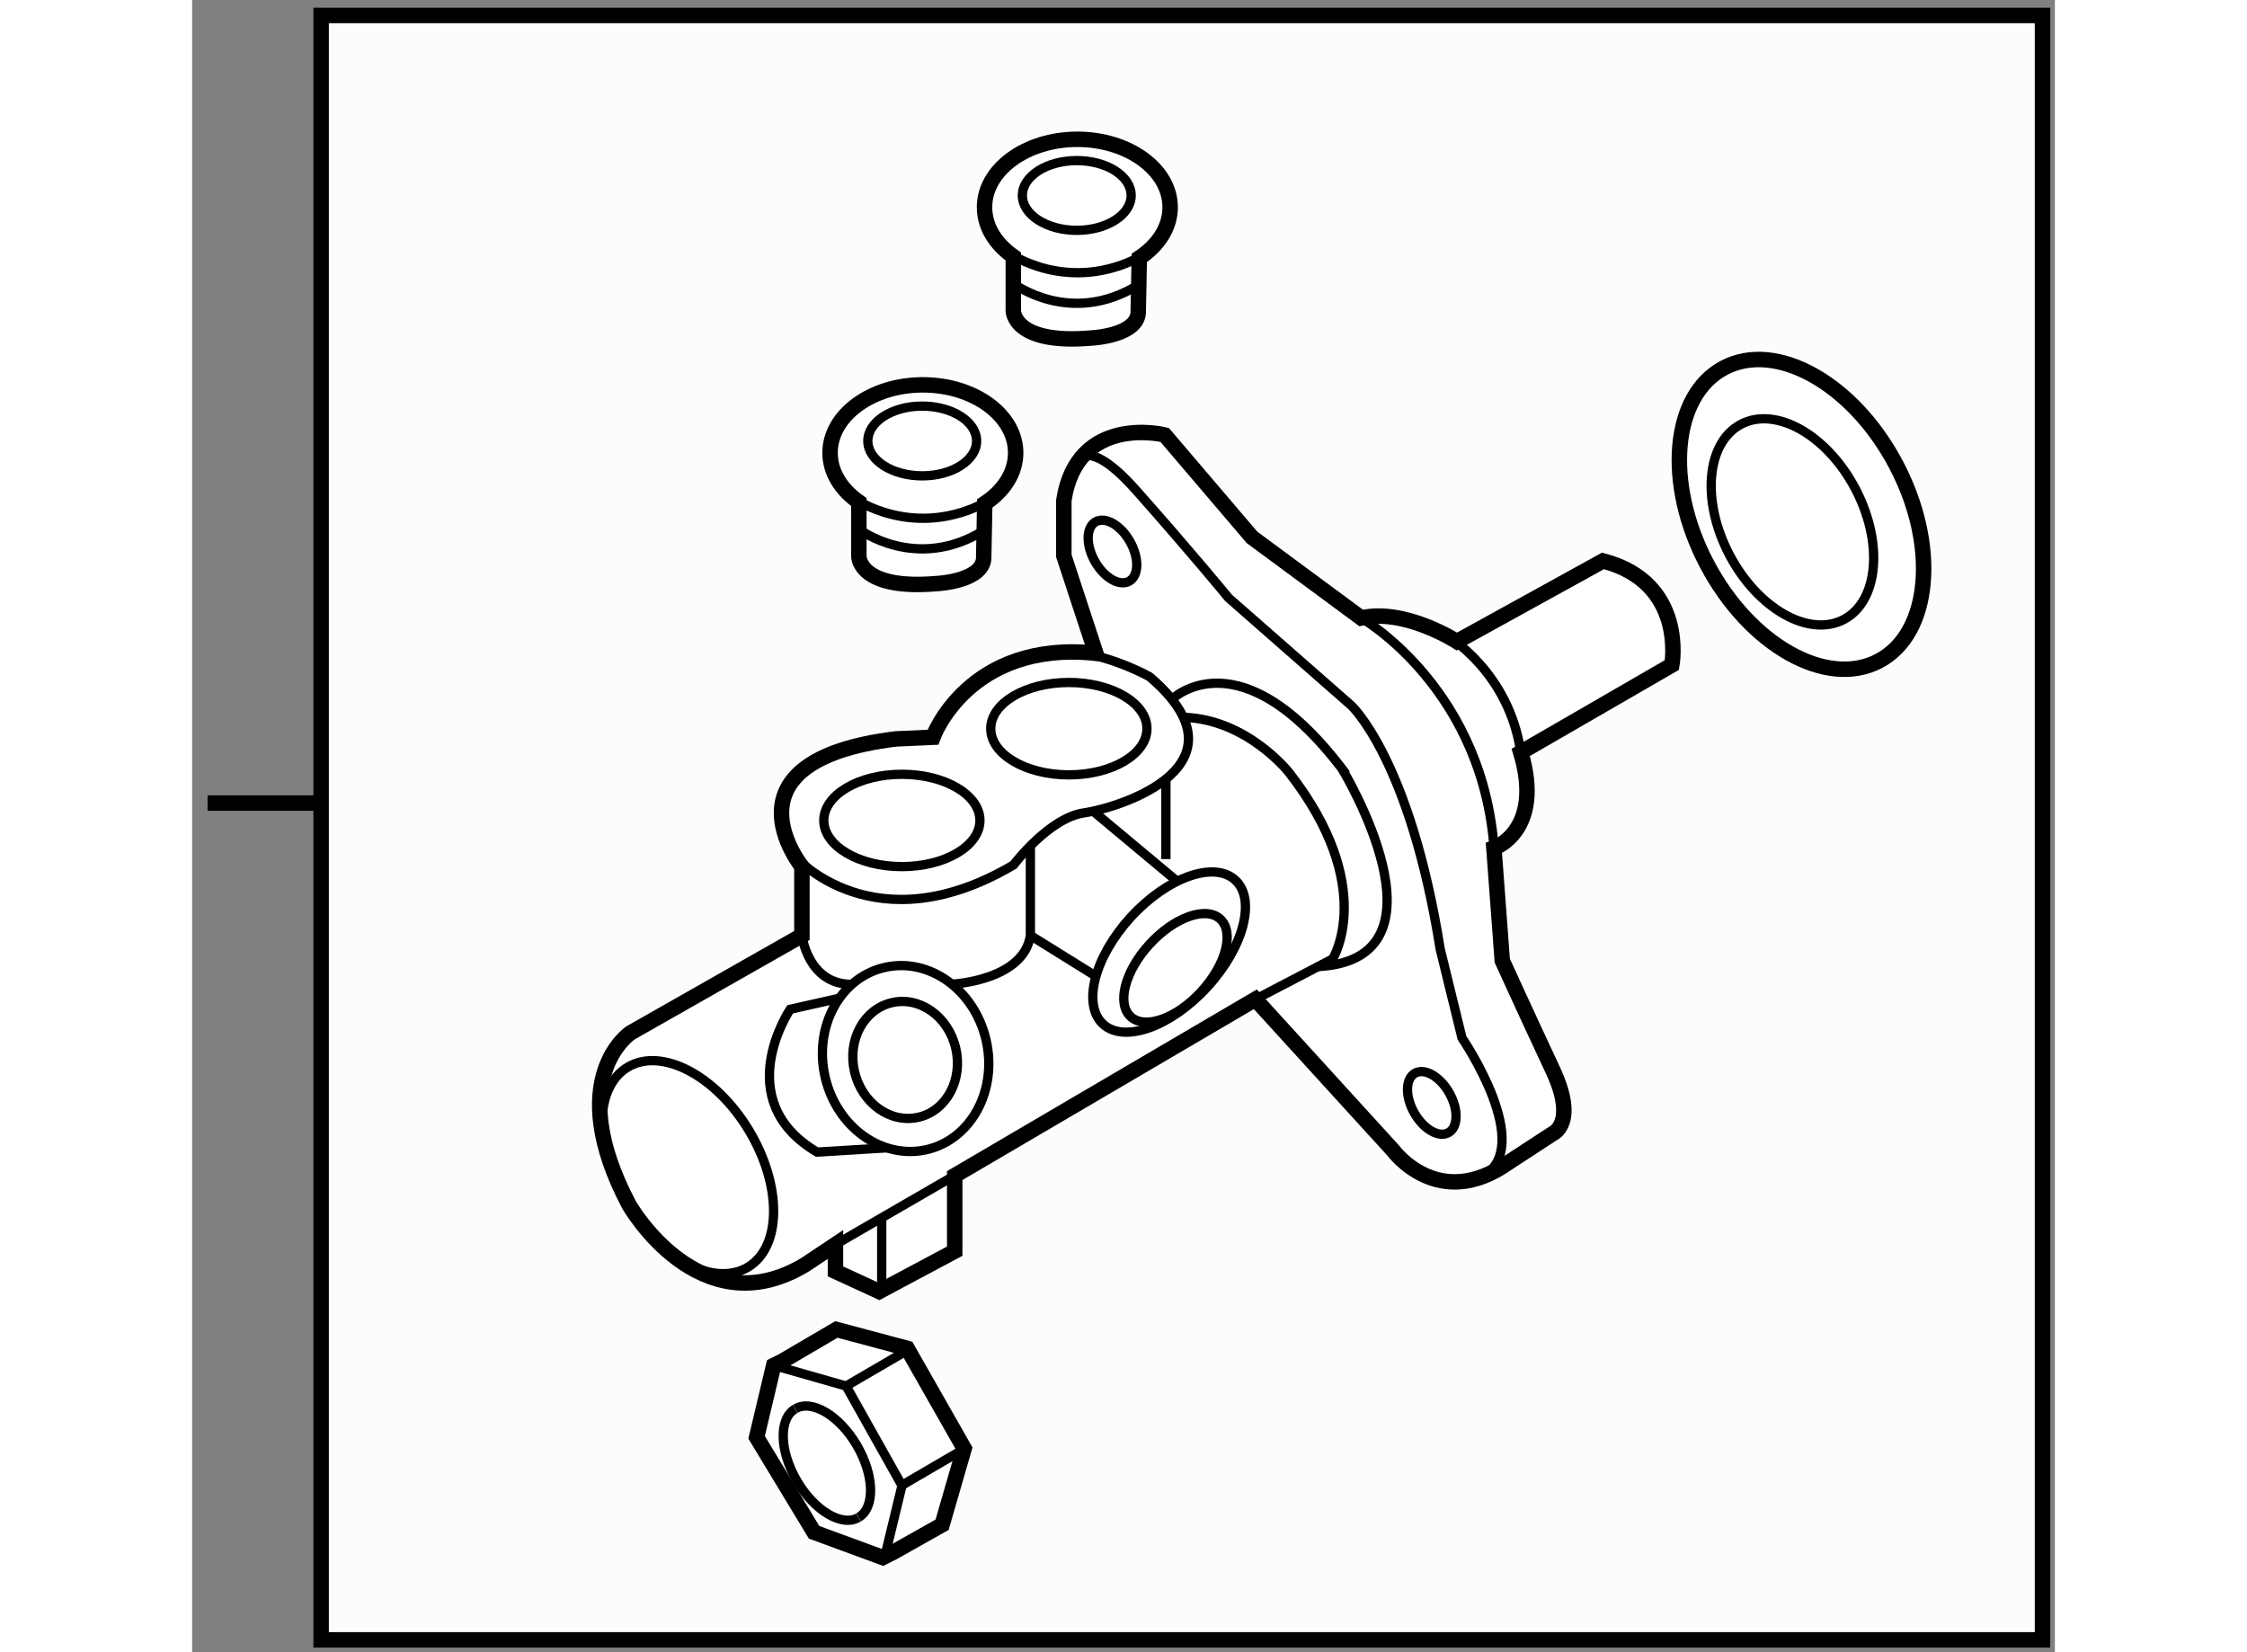 <?xml version="1.0" encoding="utf-8"?>
<!-- Generator: Adobe Illustrator 15.1.0, SVG Export Plug-In . SVG Version: 6.00 Build 0)  -->
<!DOCTYPE svg PUBLIC "-//W3C//DTD SVG 1.1//EN" "http://www.w3.org/Graphics/SVG/1.1/DTD/svg11.dtd">
<svg version="1.1" xmlns="http://www.w3.org/2000/svg" xmlns:xlink="http://www.w3.org/1999/xlink" x="0px" y="0px" width="244.8px"
	 height="180px" viewBox="41.676 108.437 60.241 53.432" enable-background="new 0 0 244.8 180" xml:space="preserve">
	
<rect x="41.676" y="108.437" width="60.241" height="53.432" fill="#808080" stroke="none"/>
	
<g><rect x="45.848" y="108.937" fill="#FCFCFC" stroke="#000000" stroke-width="0.5" width="55.669" height="52.532"></rect><line fill="none" stroke="#000000" stroke-width="0.5" x1="45.848" y1="134.408" x2="42.176" y2="134.408"></line></g><g><path fill="#FFFFFF" stroke="#000000" stroke-width="0.5" d="M70.902,129.563c-4.129-0.435-5.269,2.716-5.269,2.716l-1.195,0.054
				c-5.812,0.705-3.042,4.129-3.042,4.129v2.228l-5.541,3.149c0,0-2.214,1.461-0.048,5.564c0,0,2.275,3.997,5.697,1.932l0.978-0.652
				v0.87l1.412,0.651l2.444-1.304v-2.444l9.722-5.703l4.456,4.889c0,0,1.465,2.009,3.747,0.379l1.413-0.923c0,0,0.814-0.327,0-2.064
				c-0.814-1.737-1.63-3.53-1.63-3.53l-0.271-3.639c0,0,1.629-0.544,0.868-3.096l4.888-2.825c0,0,0.489-2.661-2.227-3.368
				l-4.726,2.607c0,0-1.682-1.086-3.095-0.761l-3.531-2.607l-2.825-3.313c0,0-2.825-0.706-3.26,2.118v1.792L70.902,129.563z"></path><ellipse fill="none" stroke="#000000" stroke-width="0.3" cx="64.629" cy="134.97" rx="2.525" ry="1.493"></ellipse><ellipse fill="none" stroke="#000000" stroke-width="0.3" cx="70.029" cy="132.002" rx="2.526" ry="1.494"></ellipse><ellipse transform="matrix(-0.492 -0.871 0.871 -0.492 -3.577 286.159)" fill="none" stroke="#000000" stroke-width="0.3" cx="81.683" cy="144.123" rx="1.103" ry="0.652"></ellipse><ellipse transform="matrix(-0.492 -0.871 0.871 -0.492 -3.446 250.597)" fill="none" stroke="#000000" stroke-width="0.3" cx="71.393" cy="126.304" rx="1.103" ry="0.652"></ellipse><path fill="none" stroke="#000000" stroke-width="0.3" d="M64.306,140.863c0.903-0.211,1.827,0.448,2.065,1.473
				c0.238,1.022-0.3,2.023-1.203,2.232c-0.906,0.21-1.832-0.448-2.07-1.473C62.86,142.074,63.399,141.073,64.306,140.863z"></path><path fill="none" stroke="#000000" stroke-width="0.3" d="M75.41,136.898c0.681,0.623,0.277,2.173-0.905,3.461
				c-1.179,1.285-2.688,1.823-3.369,1.198c-0.682-0.628-0.279-2.177,0.901-3.465C73.216,136.809,74.726,136.27,75.41,136.898z"></path><ellipse transform="matrix(0.676 -0.737 0.737 0.676 -79.137 99.473)" fill="none" stroke="#000000" stroke-width="0.3" cx="73.482" cy="139.675" rx="2.142" ry="1.134"></ellipse><path fill="none" stroke="#000000" stroke-width="0.3" d="M64.067,139.725c1.437-0.334,2.904,0.711,3.284,2.34
				c0.379,1.626-0.479,3.214-1.913,3.549c-1.439,0.333-2.911-0.712-3.29-2.341C61.771,141.647,62.628,140.059,64.067,139.725z"></path><ellipse transform="matrix(0.856 -0.516 0.516 0.856 -67.202 50.843)" fill="none" stroke="#000000" stroke-width="0.3" cx="57.785" cy="146.211" rx="2.308" ry="3.775"></ellipse><path fill="none" stroke="#000000" stroke-width="0.3" d="M61.181,136.142c0,0,2.553,2.927,7.06,0.266
				c0,0,1.141-1.521,2.282-1.684s5.486-1.521,2.119-4.401c0,0-1.077-0.613-2.332-0.795"></path><path fill="none" stroke="#000000" stroke-width="0.3" d="M61.397,138.689c0,0,0.19,1.589,1.616,1.581"></path><path fill="none" stroke="#000000" stroke-width="0.3" d="M66.241,140.266c0,0,2.326-0.11,2.544-1.576v-2.861"></path><line fill="none" stroke="#000000" stroke-width="0.3" x1="73.533" y1="136.939" x2="70.813" y2="134.669"></line><line fill="none" stroke="#000000" stroke-width="0.3" x1="70.908" y1="140.009" x2="68.785" y2="138.689"></line><path fill="none" stroke="#000000" stroke-width="0.3" d="M70.238,123.525c0,0,0.229-1.187,1.968,0.769
				c1.738,1.955,2.987,3.477,2.987,3.477l3.965,3.478c0,0,1.901,1.736,2.879,7.874l0.706,2.88c0,0,2.441,3.569,0.623,4.5"></path><path fill="none" stroke="#000000" stroke-width="0.3" d="M79.485,128.422c0,0,4.067,2.324,4.315,7.762"></path><path fill="none" stroke="#000000" stroke-width="0.3" d="M82.267,129.003c0,0,1.998,1.157,2.378,3.766"></path><path fill="none" stroke="#000000" stroke-width="0.3" d="M76.062,140.753l2.499-1.304c0,0,1.466-2.336-1.412-6.029
				c0,0-1.35-1.726-3.417-1.786"></path><path fill="none" stroke="#000000" stroke-width="0.3" d="M73.36,131.054c0,0,2.213-2.197,5.636,2.42"></path><path fill="none" stroke="#000000" stroke-width="0.3" d="M78.871,133.31c0,0,3.737,6.146-0.785,6.387"></path><line fill="none" stroke="#000000" stroke-width="0.3" x1="62.483" y1="148.683" x2="66.854" y2="146.154"></line><line fill="none" stroke="#000000" stroke-width="0.3" x1="63.977" y1="147.819" x2="63.977" y2="150.064"></line><path fill="none" stroke="#000000" stroke-width="0.3" d="M62.611,140.718l-1.594,0.359c0,0-1.982,2.934,0.869,4.618l2.266-0.138"></path><line fill="none" stroke="#000000" stroke-width="0.3" x1="73.168" y1="133.629" x2="73.168" y2="136.22"></line></g>



	
<g><ellipse transform="matrix(0.884 -0.467 0.467 0.884 -47.577 58.169)" fill="#FFFFFF" stroke="#000000" stroke-width="0.5" cx="93.708" cy="125.186" rx="3.456" ry="5.362"></ellipse><ellipse transform="matrix(0.885 -0.466 0.466 0.885 -47.619 58.026)" fill="none" stroke="#000000" stroke-width="0.3" cx="93.436" cy="125.231" rx="2.299" ry="3.567"></ellipse></g>



	
<g><polygon fill="#FFFFFF" stroke="#000000" stroke-width="0.5" points="60.484,152.595 60.47,152.649 60.463,152.679 59.931,154.92 
				61.789,157.99 64.01,158.807 64.366,158.628 65.93,157.747 66.644,155.279 64.801,152.043 62.511,151.432 60.752,152.463 		"></polygon><path fill="none" stroke="#000000" stroke-width="0.3" d="M61.183,153.997c0.537-0.314,1.429,0.22,1.995,1.19
				c0.565,0.971,0.588,2.011,0.052,2.321"></path><path fill="none" stroke="#000000" stroke-width="0.3" d="M63.226,157.513c-0.537,0.312-1.43-0.222-1.995-1.191
				c-0.564-0.971-0.588-2.01-0.052-2.322"></path><polyline fill="none" stroke="#000000" stroke-width="0.3" points="60.485,152.594 62.826,153.261 64.633,156.48 64.087,158.736 
						"></polyline><line fill="none" stroke="#000000" stroke-width="0.3" x1="64.789" y1="152.117" x2="62.826" y2="153.261"></line><line fill="none" stroke="#000000" stroke-width="0.3" x1="66.601" y1="155.321" x2="64.638" y2="156.466"></line></g>



	
<g><path fill="#FFFFFF" stroke="#000000" stroke-width="0.5" d="M67.309,124.719c0.613-0.402,1-0.987,1-1.637
				c0-1.215-1.344-2.199-3.001-2.199s-3.001,0.984-3.001,2.199c0,0.625,0.357,1.19,0.931,1.591v1.755c0,0-0.014,1.109,2.548,0.879
				c0,0,1.529-0.076,1.49-0.879L67.309,124.719z"></path><ellipse fill="none" stroke="#000000" stroke-width="0.3" cx="65.287" cy="122.698" rx="1.759" ry="1.128"></ellipse><path fill="none" stroke="#000000" stroke-width="0.3" d="M63.075,124.548c0,0,1.93,1.391,4.327,0.105"></path><path fill="none" stroke="#000000" stroke-width="0.3" d="M63.236,125.549c0,0,1.854,1.412,4.056,0.036"></path></g><g><path fill="#FFFFFF" stroke="#000000" stroke-width="0.5" d="M72.307,116.778c0.612-0.402,0.998-0.987,0.998-1.638
				c0-1.214-1.344-2.198-3.001-2.198c-1.658,0-3.002,0.984-3.002,2.198c0,0.626,0.358,1.19,0.931,1.592v1.753
				c0,0-0.013,1.11,2.549,0.881c0,0,1.529-0.077,1.491-0.881L72.307,116.778z"></path><ellipse fill="none" stroke="#000000" stroke-width="0.3" cx="70.285" cy="114.758" rx="1.759" ry="1.128"></ellipse><path fill="none" stroke="#000000" stroke-width="0.3" d="M68.072,116.606c0,0,1.93,1.392,4.327,0.105"></path><path fill="none" stroke="#000000" stroke-width="0.3" d="M68.233,117.606c0,0,1.855,1.413,4.056,0.038"></path></g>


</svg>